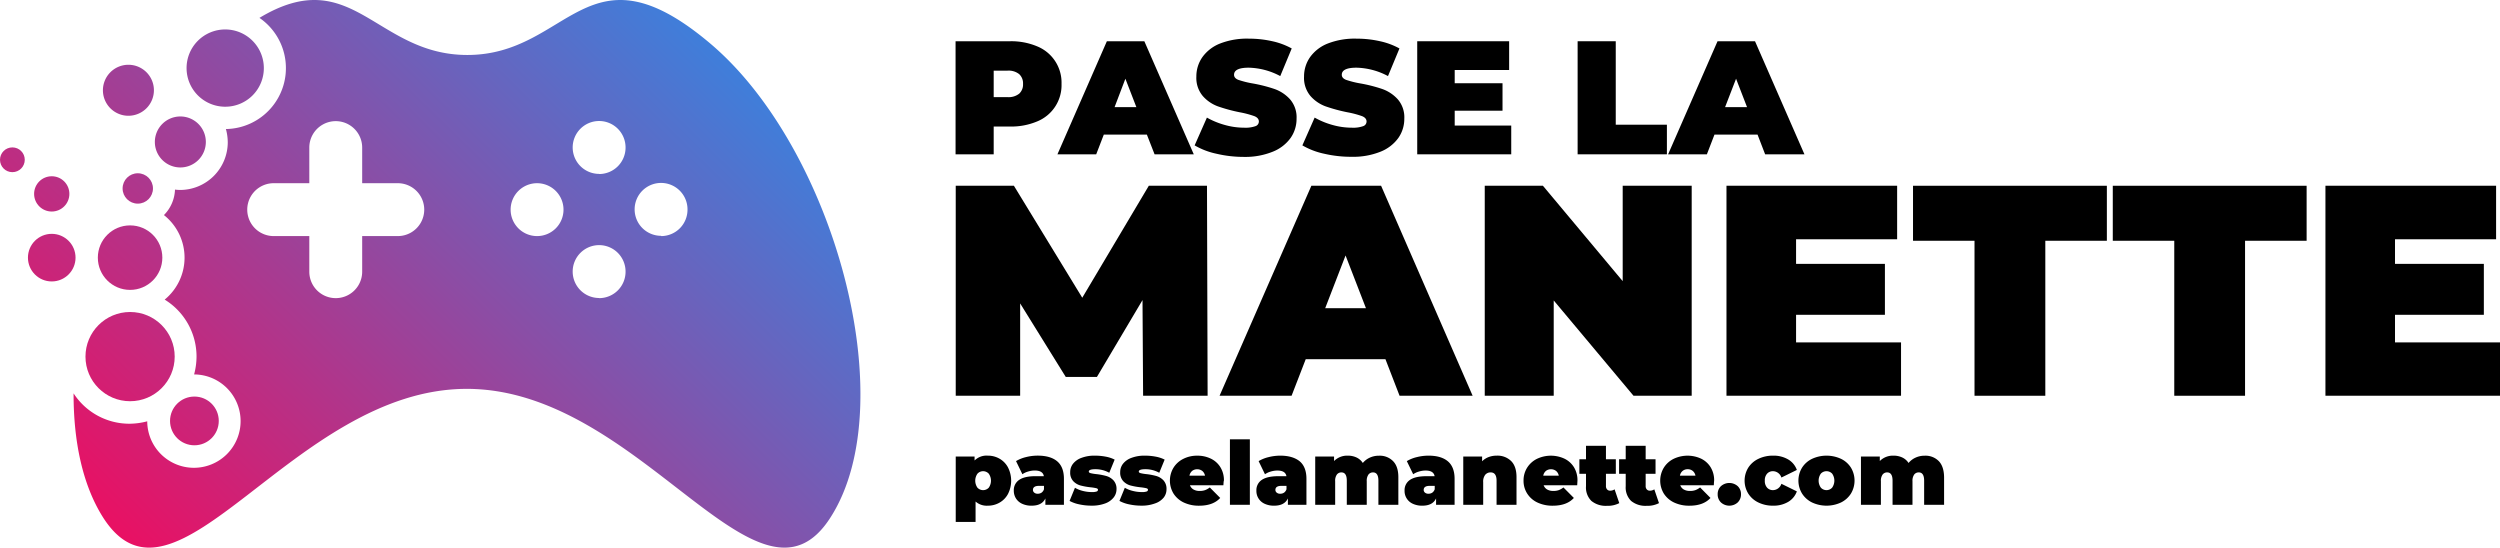 <svg xmlns="http://www.w3.org/2000/svg" xmlns:xlink="http://www.w3.org/1999/xlink" viewBox="0 0 928.61 203.41"><defs><style>.cls-1{fill:url(#linear-gradient);}.cls-2{fill:url(#linear-gradient-2);}.cls-3{fill:url(#linear-gradient-3);}.cls-4{fill:url(#linear-gradient-4);}.cls-5{fill:url(#linear-gradient-5);}.cls-6{fill:url(#linear-gradient-6);}.cls-7{fill:url(#linear-gradient-7);}.cls-8{fill:url(#linear-gradient-8);}.cls-9{fill:url(#linear-gradient-9);}.cls-10{fill:url(#linear-gradient-10);}.cls-11{fill:url(#linear-gradient-11);}</style><linearGradient id="linear-gradient" x1="-28.51" y1="-824.08" x2="222.87" y2="-566.44" gradientTransform="matrix(1, 0, 0, -1, 0, -672.41)" gradientUnits="userSpaceOnUse"><stop offset="0" stop-color="#f30a5c"/><stop offset="1" stop-color="#1c95f3"/></linearGradient><linearGradient id="linear-gradient-2" x1="-29.03" y1="-823.57" x2="222.34" y2="-565.93" xlink:href="#linear-gradient"/><linearGradient id="linear-gradient-3" x1="-48.53" y1="-804.55" x2="202.84" y2="-546.91" xlink:href="#linear-gradient"/><linearGradient id="linear-gradient-4" x1="-34.2" y1="-818.53" x2="217.17" y2="-560.89" xlink:href="#linear-gradient"/><linearGradient id="linear-gradient-5" x1="-32.04" y1="-820.64" x2="219.33" y2="-563" xlink:href="#linear-gradient"/><linearGradient id="linear-gradient-6" x1="-43.87" y1="-809.09" x2="207.5" y2="-551.45" xlink:href="#linear-gradient"/><linearGradient id="linear-gradient-7" x1="-57.7" y1="-795.6" x2="193.67" y2="-537.96" xlink:href="#linear-gradient"/><linearGradient id="linear-gradient-8" x1="1.25" y1="-853.12" x2="252.62" y2="-595.48" xlink:href="#linear-gradient"/><linearGradient id="linear-gradient-9" x1="25.43" y1="-876.7" x2="276.8" y2="-619.06" xlink:href="#linear-gradient"/><linearGradient id="linear-gradient-10" x1="-17.13" y1="-835.19" x2="234.25" y2="-577.55" xlink:href="#linear-gradient"/><linearGradient id="linear-gradient-11" x1="63.96" y1="-914.3" x2="315.33" y2="-656.66" xlink:href="#linear-gradient"/></defs><g id="Layer_2" data-name="Layer 2"><g id="Layer_1-2" data-name="Layer 1"><path d="M385.3,17.24a14.53,14.53,0,0,1,9,13.92,14.53,14.53,0,0,1-9,13.92A24.79,24.79,0,0,1,375.16,47H369.1V57.32H354.94v-42h20.22A24.79,24.79,0,0,1,385.3,17.24Zm-6.72,17.55A4.62,4.62,0,0,0,380,31.16a4.62,4.62,0,0,0-1.44-3.63,6.3,6.3,0,0,0-4.32-1.29H369.1v9.84h5.16A6.3,6.3,0,0,0,378.58,34.79Z"/><path d="M426,50h-16l-2.82,7.32h-14.4l18.36-42h13.92l18.36,42H428.86Zm-3.9-10.2-4.08-10.56L414,39.8Z"/><path d="M451.87,57.11A27.26,27.26,0,0,1,443.74,54l4.56-10.32A29.08,29.08,0,0,0,455,46.43a26.27,26.27,0,0,0,7.14,1,11.07,11.07,0,0,0,4.2-.57,1.83,1.83,0,0,0,1.26-1.71q0-1.32-1.65-2a35.48,35.48,0,0,0-5.43-1.44,61.58,61.58,0,0,1-8.1-2.19,13.8,13.8,0,0,1-5.64-3.84,10.41,10.41,0,0,1-2.4-7.23,12.45,12.45,0,0,1,2.22-7.2,14.67,14.67,0,0,1,6.63-5.1A27.54,27.54,0,0,1,464,14.36a38.88,38.88,0,0,1,8.49.93A26.6,26.6,0,0,1,479.8,18l-4.26,10.26a26,26,0,0,0-11.7-3.12q-5.46,0-5.46,2.64,0,1.26,1.62,1.89A34.31,34.31,0,0,0,465.34,31a54.91,54.91,0,0,1,8.1,2.07,14.09,14.09,0,0,1,5.73,3.81,10.22,10.22,0,0,1,2.43,7.2,12.32,12.32,0,0,1-2.22,7.17,14.94,14.94,0,0,1-6.63,5.1A27.15,27.15,0,0,1,462,58.28,44.06,44.06,0,0,1,451.87,57.11Z"/><path d="M491.89,57.11A27.26,27.26,0,0,1,483.76,54l4.56-10.32A29.08,29.08,0,0,0,495,46.43a26.27,26.27,0,0,0,7.14,1,11.07,11.07,0,0,0,4.2-.57,1.83,1.83,0,0,0,1.26-1.71q0-1.32-1.65-2a35.48,35.48,0,0,0-5.43-1.44,61.58,61.58,0,0,1-8.1-2.19,13.8,13.8,0,0,1-5.64-3.84,10.41,10.41,0,0,1-2.4-7.23,12.45,12.45,0,0,1,2.22-7.2,14.67,14.67,0,0,1,6.63-5.1A27.54,27.54,0,0,1,504,14.36a38.88,38.88,0,0,1,8.49.93A26.6,26.6,0,0,1,519.82,18l-4.26,10.26a26,26,0,0,0-11.7-3.12q-5.46,0-5.46,2.64,0,1.26,1.62,1.89A34.31,34.31,0,0,0,505.36,31a54.91,54.91,0,0,1,8.1,2.07,14.09,14.09,0,0,1,5.73,3.81,10.22,10.22,0,0,1,2.43,7.2,12.32,12.32,0,0,1-2.22,7.17,14.94,14.94,0,0,1-6.63,5.1,27.15,27.15,0,0,1-10.71,1.89A44.06,44.06,0,0,1,491.89,57.11Z"/><path d="M561.34,46.64V57.32H526.42v-42h34.14V26H540.34v4.92H558.1v10.2H540.34v5.52Z"/><path d="M586,15.32h14.16v31h19v11H586Z"/><path d="M652.83,50h-16l-2.82,7.32h-14.4l18.36-42h13.92l18.36,42H655.65Zm-3.9-10.2-4.08-10.56L640.77,39.8Z"/><path d="M424.6,147l-.22-35.54L407.45,140H395.86l-16.93-27.3V147H355V69h21.61L402,110.59,426.72,69h21.61l.23,78Z"/><path d="M514.62,133.43H485L479.75,147H453L487.1,69H513L547,147H519.86Zm-7.24-18.94-7.58-19.6-7.57,19.6Z"/><path d="M628.37,69v78H606.76L577.12,111.6V147H551.5V69h21.61l29.63,35.43V69Z"/><path d="M706.13,127.19V147H641.29V69h63.39V88.87H667.14V98h33v18.94h-33v10.25Z"/><path d="M733.42,89.43H710.58V69h72V89.43H759.72V147h-26.3Z"/><path d="M807.62,89.43H784.78V69h72V89.43H833.91V147H807.62Z"/><path d="M928.61,127.19V147H863.77V69h63.39V88.87H889.61V98h33v18.94h-33v10.25Z"/><circle class="cls-1" cx="51.18" cy="70" r="5.64"/><path class="cls-2" d="M76.46,52.73A9.47,9.47,0,1,0,67,62.2,9.48,9.48,0,0,0,76.46,52.73Z"/><path class="cls-3" d="M57.17,33.51A9.47,9.47,0,1,0,47.7,43,9.48,9.48,0,0,0,57.17,33.51Z"/><path class="cls-4" d="M98,25.3A14.35,14.35,0,1,0,83.7,39.64,14.32,14.32,0,0,0,98,25.3Z"/><circle class="cls-5" cx="19.22" cy="95.7" r="8.84"/><circle class="cls-6" cx="19.22" cy="72.02" r="6.55"/><circle class="cls-7" cx="4.6" cy="59.35" r="4.6"/><circle class="cls-8" cx="48.32" cy="132.46" r="16.57"/><circle class="cls-9" cx="72.21" cy="156.35" r="9.05"/><circle class="cls-10" cx="48.32" cy="95.7" r="11.98"/><path class="cls-11" d="M263.84,16.18c-45.82-38.72-52.23,4.24-90.25,4.24-34.05,0-42.75-34.53-77.22-13.78A22.63,22.63,0,0,1,83.91,47.93a19,19,0,0,1,.69,4.87A17.74,17.74,0,0,1,66.85,70.56,16.81,16.81,0,0,1,65,70.42a14.11,14.11,0,0,1-4.11,9.47,20.15,20.15,0,0,1,.28,31.4A24.81,24.81,0,0,1,73,132.46a26,26,0,0,1-.9,6.62,17.34,17.34,0,1,1-17.41,17.41,26,26,0,0,1-6.61.9,24.67,24.67,0,0,1-20.75-11.28C27.3,163.94,30.64,180,38.16,192c26.81,42.54,70.47-47.56,135.22-47.56S281.8,234.54,308.61,192C335.7,149.38,309.66,54.89,263.84,16.18ZM147.76,87.69H134.53v13.23a9.82,9.82,0,0,1-19.64,0V87.69H101.66a9.82,9.82,0,0,1,0-19.64h13.23V54.82a9.82,9.82,0,0,1,19.64,0V68.05h13.23a9.82,9.82,0,1,1,0,19.64Zm51.74,0a9.82,9.82,0,1,1,9.81-9.82A9.81,9.81,0,0,1,199.5,87.69Zm23.05,23a9.82,9.82,0,1,1,9.81-9.82A9.81,9.81,0,0,1,222.55,110.74Zm0-46.1a9.82,9.82,0,1,1,9.81-9.82A9.81,9.81,0,0,1,222.55,64.64Zm23,23a9.82,9.82,0,1,1,9.82-9.82A9.8,9.8,0,0,1,245.59,87.69Z"/><path d="M371.27,170.38a8.05,8.05,0,0,1,3.15,3.26,10.89,10.89,0,0,1,0,9.82,8.06,8.06,0,0,1-3.15,3.24,8.55,8.55,0,0,1-4.34,1.13,6.25,6.25,0,0,1-4.56-1.54v7.57H355V169.57h7v1.48a6.26,6.26,0,0,1,4.92-1.8A8.55,8.55,0,0,1,371.27,170.38Zm-4,10.77a4.53,4.53,0,0,0,0-5.2,2.84,2.84,0,0,0-4.2,0,4.53,4.53,0,0,0,0,5.2,2.88,2.88,0,0,0,4.2,0Z"/><path d="M392.7,171.36q2.49,2.12,2.49,6.51v9.63H388.3v-2.36c-.85,1.8-2.54,2.69-5.08,2.69a8,8,0,0,1-3.62-.74,5.32,5.32,0,0,1-2.26-2,5.4,5.4,0,0,1-.77-2.84,4.57,4.57,0,0,1,2-4q2-1.38,6.16-1.38h3c-.24-1.4-1.37-2.1-3.38-2.1a8.51,8.51,0,0,0-2.46.38,7,7,0,0,0-2.13,1l-2.36-4.88a13.2,13.2,0,0,1,3.72-1.49,18,18,0,0,1,4.34-.54Q390.21,169.25,392.7,171.36ZM386.86,183a2.48,2.48,0,0,0,.92-1.28v-1.25h-1.84c-1.5,0-2.26.51-2.26,1.51a1.28,1.28,0,0,0,.48,1,1.87,1.87,0,0,0,1.29.41A2.44,2.44,0,0,0,386.86,183Z"/><path d="M400.89,187.34a12.79,12.79,0,0,1-3.6-1.28l2-4.88a10.88,10.88,0,0,0,2.95,1.18,13.78,13.78,0,0,0,3.31.42,5.27,5.27,0,0,0,1.79-.21.69.69,0,0,0,.5-.64c0-.28-.21-.48-.64-.59a16.86,16.86,0,0,0-2.08-.33,25.59,25.59,0,0,1-3.73-.67,5.83,5.83,0,0,1-2.71-1.59,4.61,4.61,0,0,1-1.16-3.37,5,5,0,0,1,1.05-3.12,7,7,0,0,1,3.13-2.19,13.53,13.53,0,0,1,5-.82,21.05,21.05,0,0,1,4,.37,12.16,12.16,0,0,1,3.33,1.1l-2,4.89a10.42,10.42,0,0,0-5.18-1.32c-1.61,0-2.42.29-2.42.86,0,.28.22.48.65.6a15.29,15.29,0,0,0,2.07.35,24,24,0,0,1,3.72.69,6,6,0,0,1,2.69,1.6,4.63,4.63,0,0,1,1.16,3.38,4.93,4.93,0,0,1-1.05,3A7.1,7.1,0,0,1,410.5,187a13.94,13.94,0,0,1-5.08.82A20.88,20.88,0,0,1,400.89,187.34Z"/><path d="M419.41,187.34a12.79,12.79,0,0,1-3.6-1.28l2-4.88a10.88,10.88,0,0,0,3,1.18,13.78,13.78,0,0,0,3.31.42,5.27,5.27,0,0,0,1.79-.21.69.69,0,0,0,.5-.64c0-.28-.21-.48-.64-.59a16.86,16.86,0,0,0-2.08-.33,25.59,25.59,0,0,1-3.73-.67,5.83,5.83,0,0,1-2.71-1.59,4.61,4.61,0,0,1-1.16-3.37,5,5,0,0,1,1.05-3.12,7,7,0,0,1,3.13-2.19,13.57,13.57,0,0,1,5-.82,21.05,21.05,0,0,1,4,.37,12.16,12.16,0,0,1,3.33,1.1l-2,4.89a10.41,10.41,0,0,0-5.17-1.32c-1.62,0-2.43.29-2.43.86q0,.42.66.6a14.8,14.8,0,0,0,2.06.35,24,24,0,0,1,3.72.69,6,6,0,0,1,2.69,1.6,4.63,4.63,0,0,1,1.16,3.38,4.93,4.93,0,0,1-1,3A7,7,0,0,1,429,187a13.94,13.94,0,0,1-5.08.82A20.88,20.88,0,0,1,419.41,187.34Z"/><path d="M454.42,180.26H442a3,3,0,0,0,1.32,1.56,4.44,4.44,0,0,0,2.29.54,5.65,5.65,0,0,0,2-.3,6.79,6.79,0,0,0,1.76-1l3.87,3.9q-2.62,2.88-7.84,2.88a13,13,0,0,1-5.7-1.19,9.12,9.12,0,0,1-3.81-3.33,9.28,9.28,0,0,1,0-9.59,9,9,0,0,1,3.64-3.29,11.2,11.2,0,0,1,5.19-1.18,11.31,11.31,0,0,1,5,1.08,8.45,8.45,0,0,1,3.57,3.18,9.14,9.14,0,0,1,1.33,5C454.52,178.63,454.49,179.21,454.42,180.26Zm-11.6-5.34a2.93,2.93,0,0,0-1,1.77h5.77a3,3,0,0,0-1-1.76,3.16,3.16,0,0,0-3.8,0Z"/><path d="M456.85,163.18h7.4V187.5h-7.4Z"/><path d="M482.78,171.36q2.49,2.12,2.49,6.51v9.63h-6.89v-2.36c-.85,1.8-2.54,2.69-5.08,2.69a8,8,0,0,1-3.62-.74,5.17,5.17,0,0,1-3-4.83,4.55,4.55,0,0,1,2-4c1.35-.92,3.41-1.38,6.16-1.38h3c-.25-1.4-1.37-2.1-3.38-2.1a8.51,8.51,0,0,0-2.46.38,7,7,0,0,0-2.13,1l-2.36-4.88a13.2,13.2,0,0,1,3.72-1.49,18,18,0,0,1,4.34-.54C478.71,169.25,481.11,170,482.78,171.36ZM476.94,183a2.48,2.48,0,0,0,.92-1.28v-1.25H476c-1.51,0-2.26.51-2.26,1.51a1.28,1.28,0,0,0,.48,1,1.85,1.85,0,0,0,1.29.41A2.46,2.46,0,0,0,476.94,183Z"/><path d="M517.41,171.25q2,2,2,6V187.5H512v-8.94c0-2.06-.67-3.09-2-3.09a2.09,2.09,0,0,0-1.69.79,4,4,0,0,0-.64,2.49v8.75h-7.41v-8.94c0-2.06-.66-3.09-2-3.09a2.07,2.07,0,0,0-1.68.79,3.93,3.93,0,0,0-.64,2.49v8.75h-7.41V169.57h7v1.68a6.84,6.84,0,0,1,5.08-2,7.54,7.54,0,0,1,3.24.67,5.68,5.68,0,0,1,2.36,2.05,7.23,7.23,0,0,1,2.63-2,8,8,0,0,1,3.37-.7A6.9,6.9,0,0,1,517.41,171.25Z"/><path d="M537.81,171.36q2.49,2.12,2.49,6.51v9.63h-6.88v-2.36c-.85,1.8-2.55,2.69-5.08,2.69a8,8,0,0,1-3.62-.74,5.17,5.17,0,0,1-3-4.83,4.55,4.55,0,0,1,2-4c1.35-.92,3.41-1.38,6.16-1.38h3c-.24-1.4-1.36-2.1-3.37-2.1a8.51,8.51,0,0,0-2.46.38,7,7,0,0,0-2.13,1l-2.36-4.88a13,13,0,0,1,3.72-1.49,18,18,0,0,1,4.34-.54Q535.33,169.25,537.81,171.36ZM532,183a2.54,2.54,0,0,0,.92-1.28v-1.25h-1.84c-1.51,0-2.26.51-2.26,1.51a1.31,1.31,0,0,0,.47,1,1.9,1.9,0,0,0,1.3.41A2.49,2.49,0,0,0,532,183Z"/><path d="M561.3,171.25c1.34,1.33,2,3.34,2,6V187.5h-7.41v-8.94c0-2.06-.73-3.09-2.2-3.09a2.58,2.58,0,0,0-2,.87,4.08,4.08,0,0,0-.77,2.74v8.42h-7.4V169.57h7v1.77a7,7,0,0,1,2.43-1.57,8.3,8.3,0,0,1,3-.52A7.2,7.2,0,0,1,561.3,171.25Z"/><path d="M585.84,180.26H573.38a3,3,0,0,0,1.31,1.56,4.46,4.46,0,0,0,2.29.54,5.75,5.75,0,0,0,2-.3,6.75,6.75,0,0,0,1.75-1l3.87,3.9q-2.62,2.88-7.83,2.88a13,13,0,0,1-5.71-1.19,9,9,0,0,1-3.8-3.33,8.77,8.77,0,0,1-1.35-4.79,8.88,8.88,0,0,1,1.33-4.8,9.05,9.05,0,0,1,3.64-3.29,12,12,0,0,1,10.16-.1,8.54,8.54,0,0,1,3.58,3.18,9.22,9.22,0,0,1,1.32,5Q585.93,178.69,585.84,180.26Zm-11.61-5.34a2.92,2.92,0,0,0-1,1.77H579a3,3,0,0,0-1-1.76,3.16,3.16,0,0,0-3.8,0Z"/><path d="M601.47,186.88a9.14,9.14,0,0,1-4.55,1,8.4,8.4,0,0,1-5.81-1.82,7,7,0,0,1-2-5.45V176h-2.46v-5.41h2.46v-5h7.41v5h3.67V176h-3.67v4.52a1.79,1.79,0,0,0,.43,1.28,1.45,1.45,0,0,0,1.11.46,2.89,2.89,0,0,0,1.67-.5Z"/><path d="M616.22,186.88a9.14,9.14,0,0,1-4.55,1,8.4,8.4,0,0,1-5.81-1.82,7,7,0,0,1-2-5.45V176h-2.46v-5.41h2.46v-5h7.41v5h3.67V176h-3.67v4.52a1.79,1.79,0,0,0,.43,1.28,1.45,1.45,0,0,0,1.11.46,2.89,2.89,0,0,0,1.67-.5Z"/><path d="M636.58,180.26H624.12a3.05,3.05,0,0,0,1.31,1.56,4.5,4.5,0,0,0,2.3.54,5.65,5.65,0,0,0,2-.3,6.79,6.79,0,0,0,1.76-1l3.86,3.9q-2.62,2.88-7.83,2.88a13,13,0,0,1-5.7-1.19,9.12,9.12,0,0,1-3.81-3.33,9.28,9.28,0,0,1,0-9.59,9,9,0,0,1,3.63-3.29,12,12,0,0,1,10.17-.1,8.51,8.51,0,0,1,3.57,3.18,9.22,9.22,0,0,1,1.33,5C636.68,178.63,636.65,179.21,636.58,180.26ZM625,174.92a2.88,2.88,0,0,0-1,1.77h5.77a3,3,0,0,0-1-1.76,2.89,2.89,0,0,0-1.9-.64A2.85,2.85,0,0,0,625,174.92Z"/><path d="M639.25,186.64a4.1,4.1,0,0,1-1.23-3.07,4,4,0,0,1,1.23-3,4.69,4.69,0,0,1,6.2,0,4,4,0,0,1,1.23,3,4.1,4.1,0,0,1-1.23,3.07,4.63,4.63,0,0,1-6.2,0Z"/><path d="M653.15,186.65a9.07,9.07,0,0,1-3.77-3.31,9.19,9.19,0,0,1,0-9.62,9.1,9.1,0,0,1,3.77-3.29,12.2,12.2,0,0,1,5.46-1.18,10.61,10.61,0,0,1,5.6,1.41,7.38,7.38,0,0,1,3.22,3.9l-5.74,2.82a3.35,3.35,0,0,0-3.12-2.36,2.88,2.88,0,0,0-2.18.91,3.63,3.63,0,0,0-.86,2.59,3.69,3.69,0,0,0,.86,2.63,2.88,2.88,0,0,0,2.18.91,3.35,3.35,0,0,0,3.12-2.36l5.74,2.82a7.38,7.38,0,0,1-3.22,3.9,10.61,10.61,0,0,1-5.6,1.41A12.2,12.2,0,0,1,653.15,186.65Z"/><path d="M673.08,186.64a9.17,9.17,0,0,1-3.72-3.32,9.21,9.21,0,0,1,0-9.6,9,9,0,0,1,3.72-3.29,12.83,12.83,0,0,1,10.75,0,8.9,8.9,0,0,1,3.7,3.29,9.33,9.33,0,0,1,0,9.6,9.11,9.11,0,0,1-3.7,3.32,12.73,12.73,0,0,1-10.75,0Zm7.46-5.51a4.53,4.53,0,0,0,0-5.2,2.88,2.88,0,0,0-4.2,0,4.53,4.53,0,0,0,0,5.2,2.84,2.84,0,0,0,4.2,0Z"/><path d="M720.12,171.25q1.95,2,2,6V187.5h-7.41v-8.94c0-2.06-.67-3.09-2-3.09a2.09,2.09,0,0,0-1.69.79,4,4,0,0,0-.64,2.49v8.75h-7.4v-8.94c0-2.06-.67-3.09-2-3.09a2.08,2.08,0,0,0-1.69.79,3.93,3.93,0,0,0-.64,2.49v8.75h-7.41V169.57h7v1.68a6.84,6.84,0,0,1,5.08-2,7.54,7.54,0,0,1,3.24.67,5.62,5.62,0,0,1,2.36,2.05,7.31,7.31,0,0,1,2.63-2,8,8,0,0,1,3.37-.7A6.9,6.9,0,0,1,720.12,171.25Z"/></g></g></svg>
